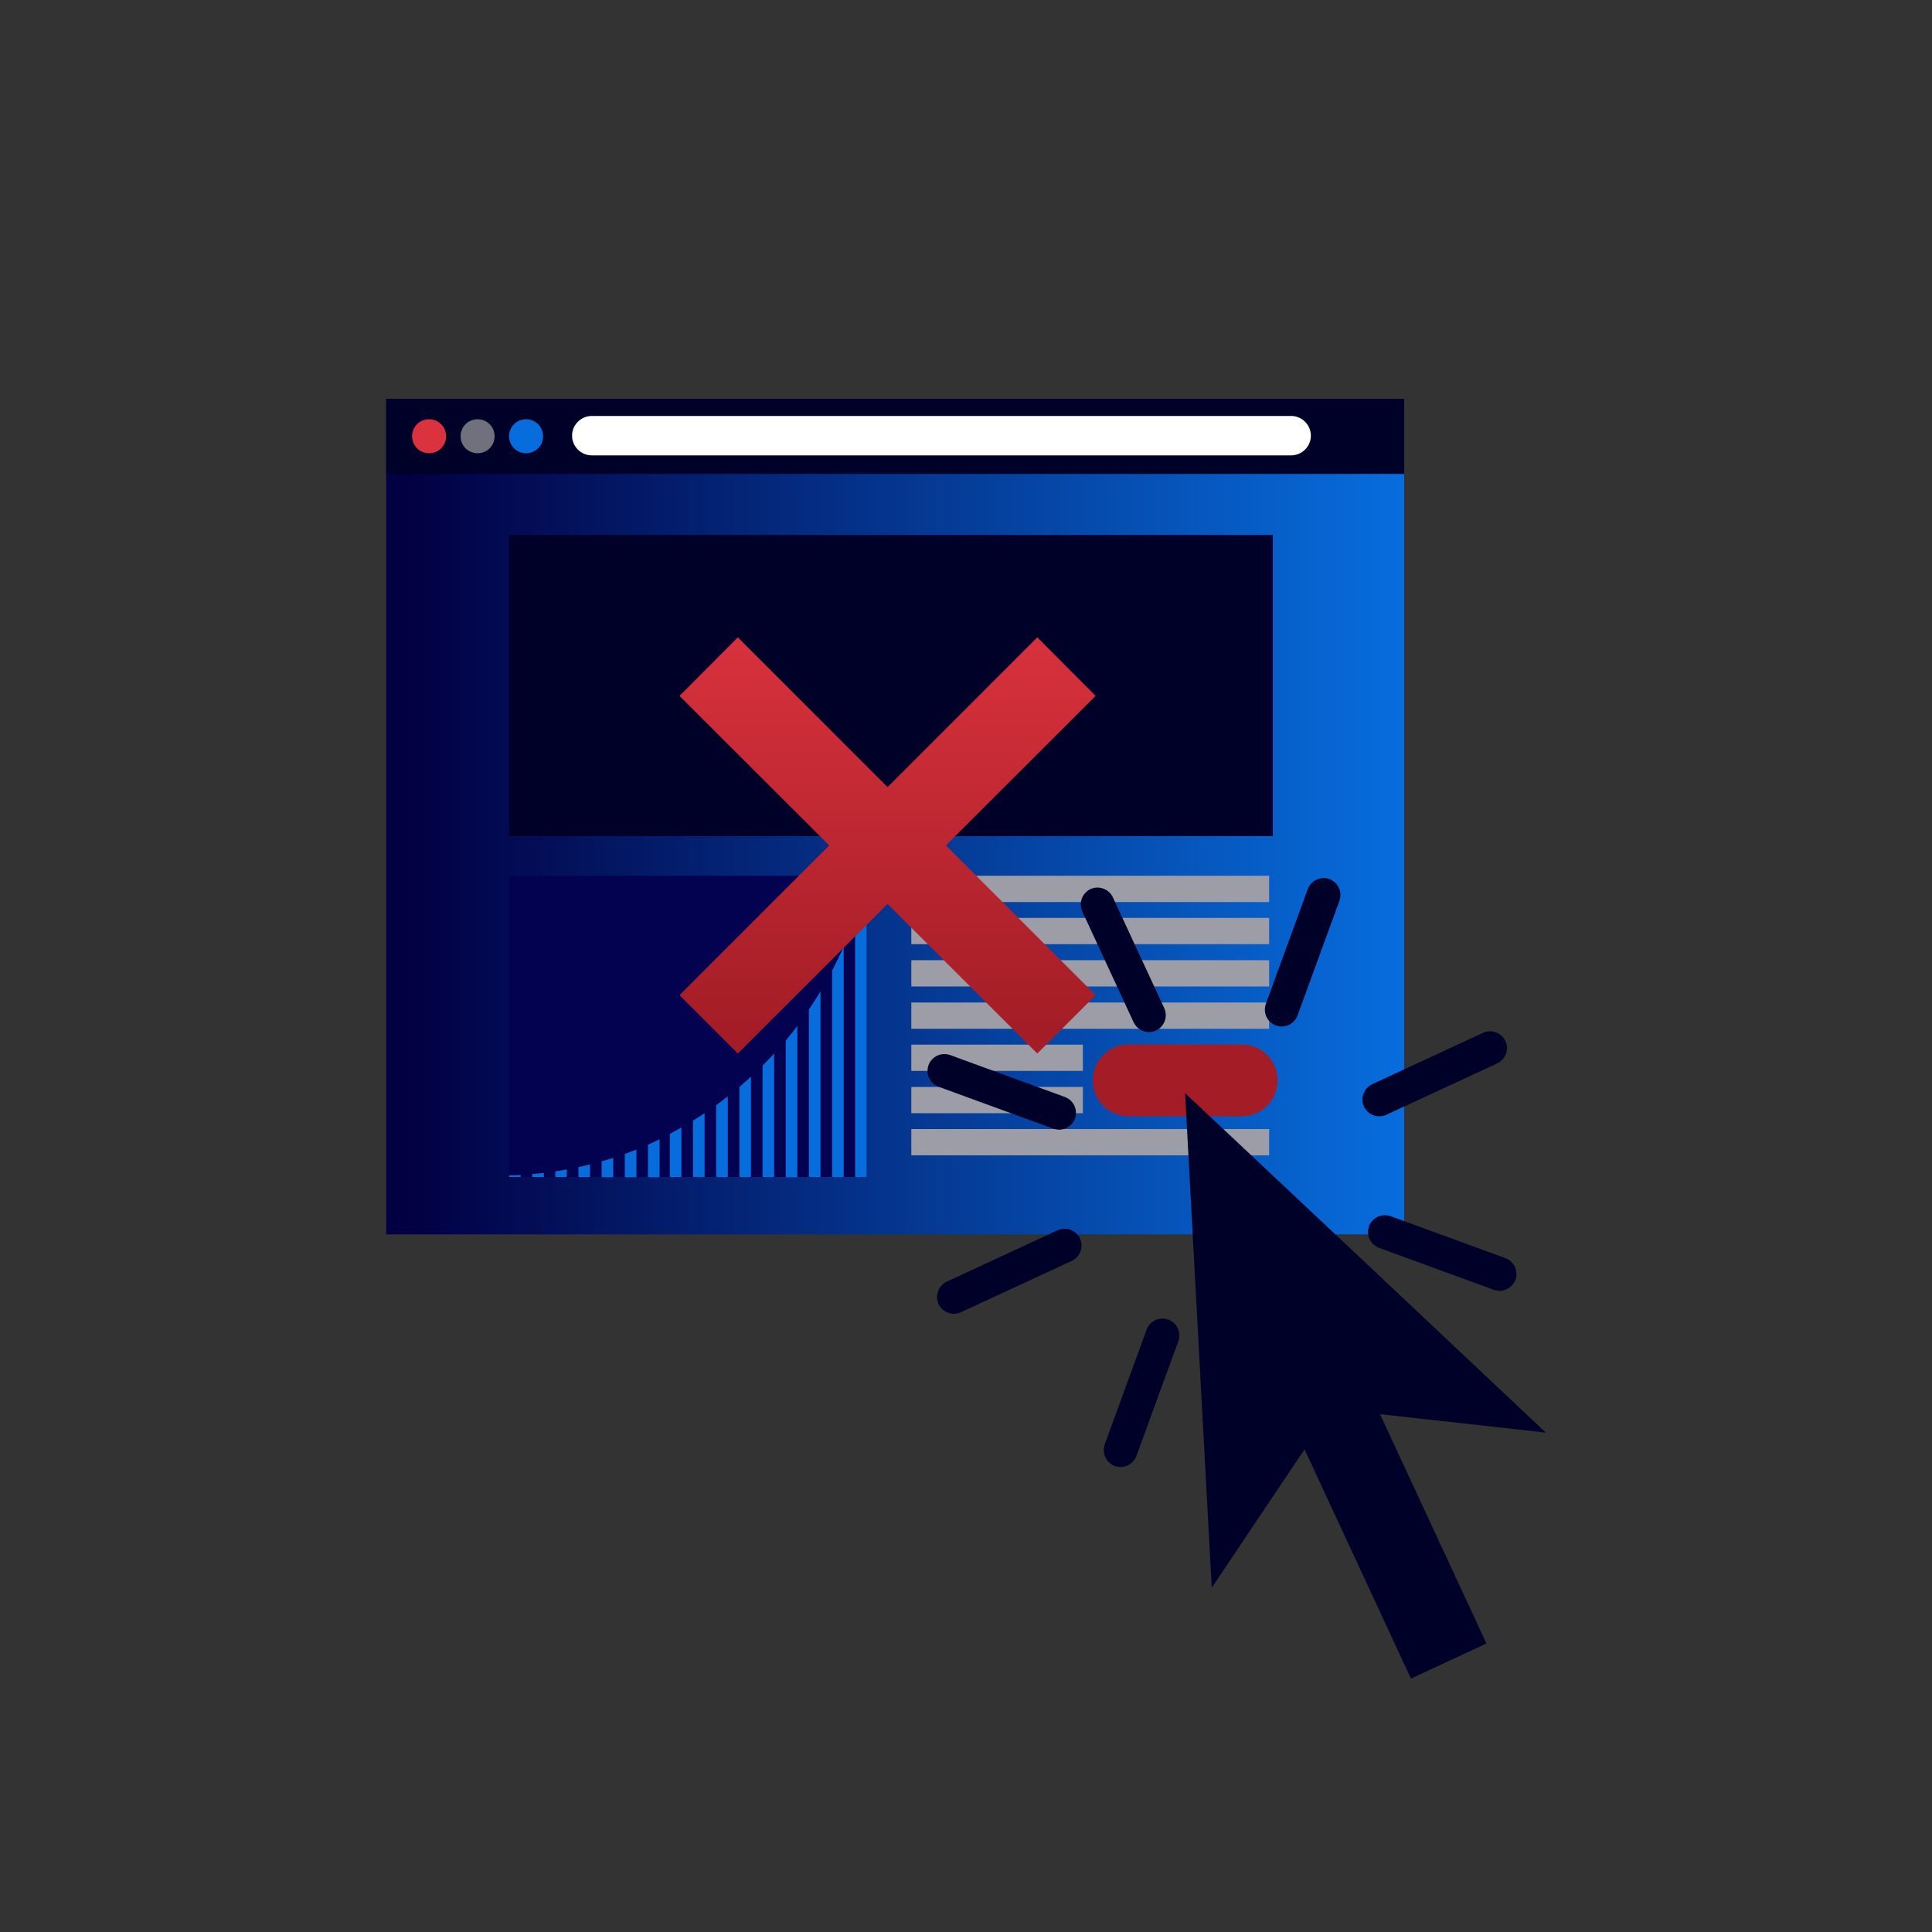 <?xml version="1.0" encoding="UTF-8"?>
<svg id="Layer_1" xmlns="http://www.w3.org/2000/svg" xmlns:xlink="http://www.w3.org/1999/xlink" viewBox="0 0 100 100">
  <rect x="0" y="0" width="100" height="100" fill="#333333" stroke="none"/>
  <defs>
    <style>
      .cls-1 {
        fill: none;
      }

      .cls-2 {
        fill: #000129;
      }

      .cls-3 {
        fill: #71717e;
      }

      .cls-4, .cls-5 {
        fill: #076ddd;
      }

      .cls-5 {
        fill-rule: evenodd;
      }

      .cls-6 {
        fill: #020251;
      }

      .cls-7 {
        clip-path: url(#clippath-1);
      }

      .cls-8 {
        clip-path: url(#clippath-3);
      }

      .cls-9 {
        clip-path: url(#clippath-4);
      }

      .cls-10 {
        clip-path: url(#clippath-2);
      }

      .cls-11 {
        fill: #9d9da8;
      }

      .cls-12 {
        fill: #a41d26;
      }

      .cls-13 {
        fill: #fff;
      }

      .cls-14 {
        fill: url(#New_Gradient_Swatch_5);
      }

      .cls-15 {
        fill: url(#New_Gradient_Swatch_4);
      }

      .cls-16 {
        fill: #db333e;
      }

      .cls-17 {
        clip-path: url(#clippath);
      }
    </style>
    <clipPath id="clippath">
      <rect class="cls-1" x="19.99" y="20.64" width="60.02" height="66.24"/>
    </clipPath>
    <clipPath id="clippath-1">
      <rect class="cls-1" x="19.99" y="20.64" width="52.69" height="43.25"/>
    </clipPath>
    <linearGradient id="New_Gradient_Swatch_5" data-name="New Gradient Swatch 5" x1="-642.93" y1="118.96" x2="-642.61" y2="118.96" gradientTransform="translate(103070.12 19109.61) scale(160.28 -160.28)" gradientUnits="userSpaceOnUse">
      <stop offset="0" stop-color="#020043"/>
      <stop offset=".02" stop-color="#020043"/>
      <stop offset="1" stop-color="#076ddd"/>
    </linearGradient>
    <clipPath id="clippath-2">
      <rect class="cls-1" x="19.99" y="20.64" width="60.02" height="66.24"/>
    </clipPath>
    <clipPath id="clippath-3">
      <polygon class="cls-1" points="45.94 40.74 38.19 32.99 35.17 36.02 42.92 43.76 35.17 51.51 38.19 54.53 45.94 46.79 53.69 54.53 56.71 51.51 48.96 43.76 56.71 36.02 53.69 32.99 45.94 40.74"/>
    </clipPath>
    <linearGradient id="New_Gradient_Swatch_4" data-name="New Gradient Swatch 4" x1="-647.61" y1="109.96" x2="-647.28" y2="109.96" gradientTransform="translate(7250.46 -42378.2) rotate(-90) scale(65.52 -65.52)" gradientUnits="userSpaceOnUse">
      <stop offset="0" stop-color="#a41d26"/>
      <stop offset="1" stop-color="#db333e"/>
    </linearGradient>
    <clipPath id="clippath-4">
      <rect class="cls-1" x="19.99" y="20.64" width="60.02" height="66.24"/>
    </clipPath>
  </defs>
  <g id="bad_link">
    <g class="cls-17">
      <g class="cls-7">
        <rect class="cls-14" x="19.99" y="20.64" width="52.69" height="43.25"/>
      </g>
      <rect class="cls-2" x="19.99" y="20.64" width="52.69" height="3.89"/>
      <g class="cls-10">
        <path class="cls-16" d="M21.33,22.58c0,.49.39.88.88.88s.88-.39.88-.88-.39-.88-.88-.88-.88.39-.88.88"/>
        <path class="cls-3" d="M23.84,22.58c0,.49.39.88.88.88s.88-.39.88-.88-.39-.88-.88-.88-.88.39-.88.88"/>
        <path class="cls-4" d="M26.35,22.58c0,.49.39.88.88.88s.88-.39.88-.88-.39-.88-.88-.88-.88.39-.88.88"/>
        <rect class="cls-2" x="26.35" y="27.69" width="39.53" height="15.59"/>
        <rect class="cls-6" x="26.35" y="45.33" width="18.52" height="15.59"/>
        <rect class="cls-11" x="47.17" y="45.33" width="18.52" height="1.36"/>
        <rect class="cls-11" x="47.17" y="47.51" width="18.52" height="1.36"/>
        <rect class="cls-11" x="47.17" y="49.7" width="18.52" height="1.36"/>
        <rect class="cls-11" x="47.17" y="51.89" width="18.52" height="1.36"/>
        <rect class="cls-11" x="47.17" y="54.07" width="8.88" height="1.36"/>
        <rect class="cls-11" x="47.17" y="56.26" width="8.88" height="1.36"/>
        <rect class="cls-11" x="47.17" y="58.44" width="18.52" height="1.36"/>
        <path class="cls-13" d="M66.83,23.57H30.63c-.56,0-1.02-.46-1.02-1.02s.46-1.02,1.02-1.02h36.2c.56,0,1.02.46,1.02,1.02s-.46,1.02-1.02,1.02"/>
        <path class="cls-5" d="M26.35,60.84h0v.08h.6v-.1c-.2.01-.4.02-.6.02M27.55,60.77h0v.15h.6v-.21c-.2.02-.4.04-.6.06M28.74,60.63h0v.29h.6v-.39c-.2.04-.4.07-.6.1M29.94,60.41h0v.51h.6v-.65c-.2.05-.4.1-.6.14M31.14,60.11h0v.82h.6v-1c-.2.06-.4.13-.6.18M32.34,59.72h0v1.21h.6v-1.43c-.2.08-.4.15-.6.23M33.54,59.24h0v1.69h.6v-1.96c-.2.1-.4.19-.6.28M34.67,58.69h0v2.23h.6v-2.56c-.2.11-.4.22-.6.33M35.87,58.01h0v2.91h.6v-3.3c-.2.13-.4.26-.6.38M37.07,57.21h0v3.71h.6v-4.17c-.2.15-.4.31-.6.45M38.27,56.27h0v4.65h.6v-5.19c-.2.18-.4.36-.6.53M39.47,55.16h0v5.76h.6v-6.39c-.2.21-.4.42-.6.63M40.67,53.85h0v7.08h.6v-7.83c-.19.26-.39.51-.6.76M41.87,52.25h0v8.67h.6v-9.61c-.19.32-.39.63-.6.94M43.07,50.24h0v10.68h.6v-11.93c-.19.43-.39.84-.6,1.25M44.26,47.44h0v13.48h.6v-15.59c-.16.72-.36,1.43-.6,2.11"/>
      </g>
      <g class="cls-8">
        <rect class="cls-15" x="35.17" y="32.99" width="21.54" height="21.54"/>
      </g>
      <g class="cls-9">
        <path class="cls-12" d="M58.42,57.78h5.85c1.03,0,1.86-.83,1.86-1.86s-.83-1.86-1.86-1.86h-5.85c-1.03,0-1.86.83-1.86,1.86s.83,1.86,1.86,1.86"/>
        <polygon class="cls-2" points="61.34 56.58 62.03 69.38 62.72 82.18 68.93 72.92 80.01 74.15 70.68 65.36 61.34 56.58"/>
        <rect class="cls-2" x="69.54" y="71.05" width="4.31" height="15.65" transform="translate(-26.55 37.52) rotate(-24.9)"/>
        <path class="cls-2" d="M66.67,68.04h0c.44-.2.95-.01,1.16.42l2.66,5.74c.2.44.01.95-.42,1.16-.44.2-.95.01-1.16-.42l-2.66-5.74c-.2-.44-.01-.95.42-1.16"/>
        <path class="cls-2" d="M60.47,68.3h0c.45.17.68.66.52,1.12l-2.17,5.94c-.17.45-.66.68-1.12.52-.45-.17-.68-.66-.52-1.12l2.17-5.94c.17-.45.66-.68,1.12-.52"/>
        <path class="cls-2" d="M55.9,64.1h0c.2.44.01.95-.42,1.16l-5.74,2.66c-.44.2-.95.01-1.16-.42-.2-.44-.01-.95.42-1.16l5.74-2.66c.44-.2.95-.01,1.16.42"/>
        <path class="cls-2" d="M55.64,57.9h0c-.17.45-.66.68-1.12.52l-5.94-2.17c-.45-.17-.68-.66-.52-1.12.17-.45.66-.68,1.12-.52l5.94,2.17c.45.17.68.66.52,1.12"/>
        <path class="cls-2" d="M59.84,53.34h0c-.44.2-.95.01-1.16-.42l-2.66-5.74c-.2-.44-.01-.95.42-1.16.44-.2.95-.01,1.16.42l2.66,5.74c.2.44.01.95-.42,1.16"/>
        <path class="cls-2" d="M66.04,53.08h0c-.45-.17-.68-.66-.52-1.12l2.17-5.94c.17-.45.66-.68,1.12-.52.45.17.68.66.52,1.12l-2.17,5.94c-.17.45-.66.68-1.12.52"/>
        <path class="cls-2" d="M70.6,57.28h0c-.2-.44-.01-.95.42-1.16l5.74-2.66c.44-.2.95-.01,1.16.42.2.44.01.95-.42,1.16l-5.74,2.66c-.44.2-.95.01-1.16-.42"/>
        <path class="cls-2" d="M70.86,63.47h0c.17-.45.66-.68,1.12-.52l5.94,2.17c.45.17.68.66.52,1.12-.17.45-.66.68-1.12.52l-5.94-2.17c-.45-.17-.68-.66-.52-1.12"/>
      </g>
    </g>
  </g>
</svg>